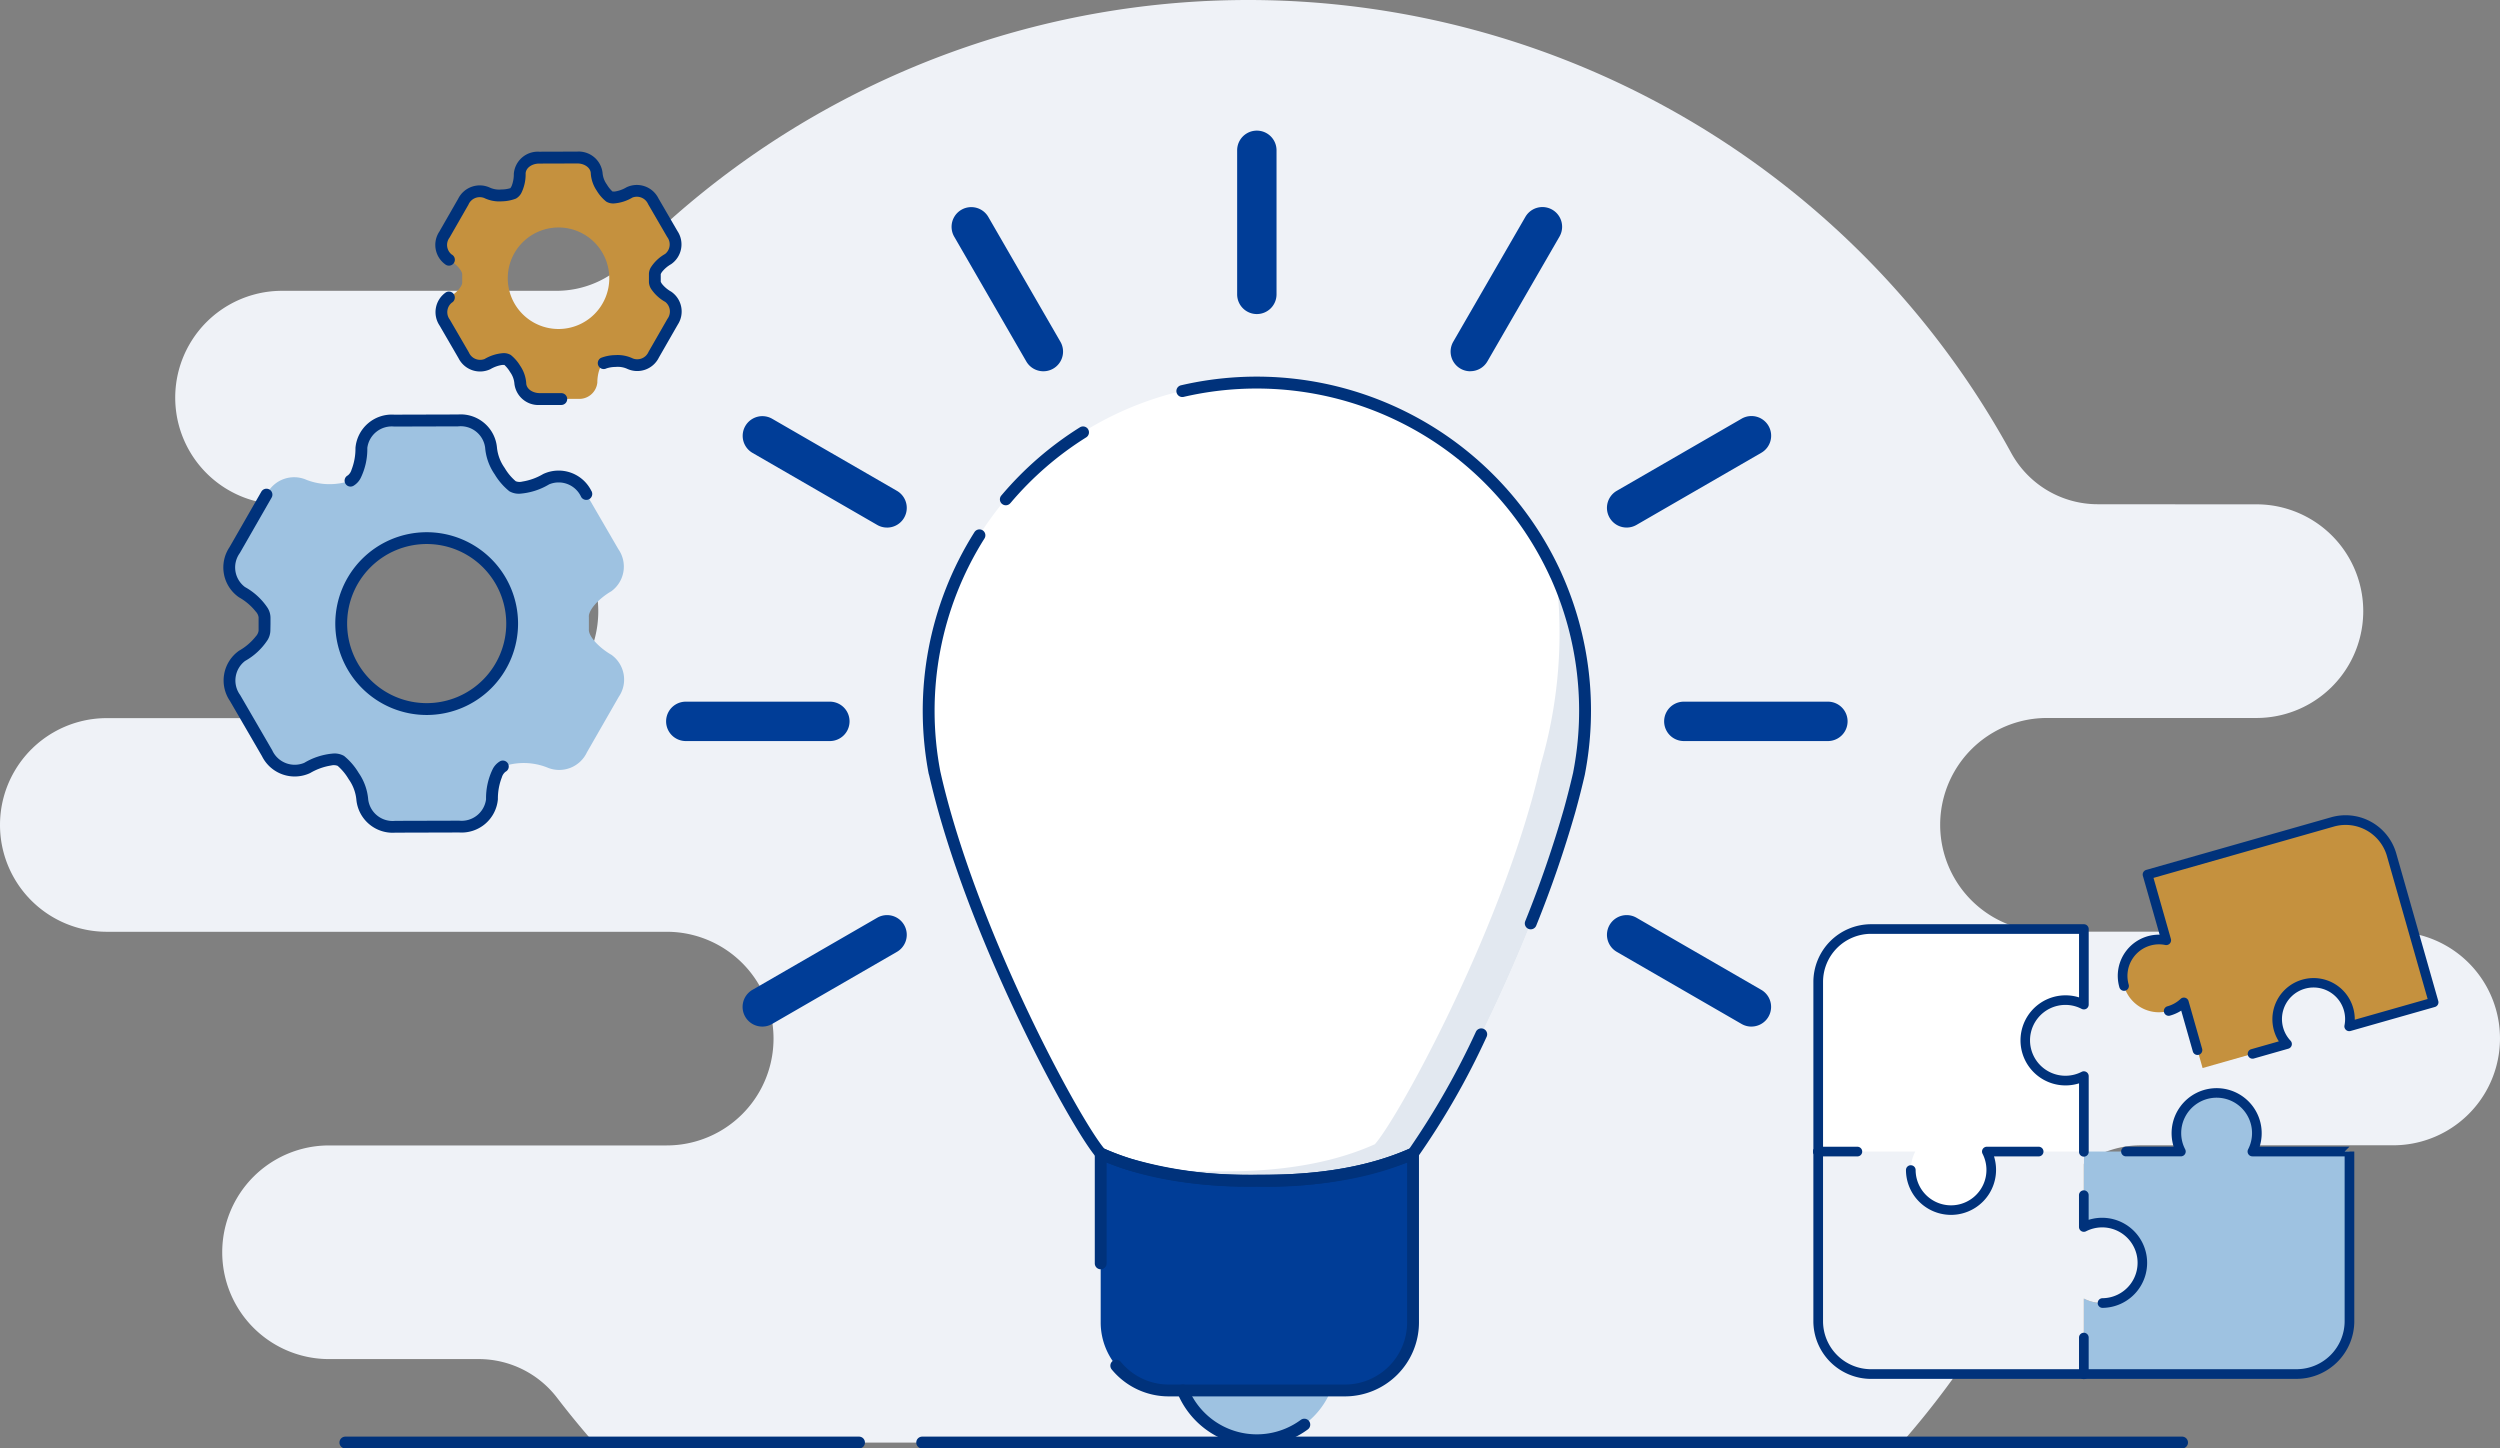 <svg xmlns="http://www.w3.org/2000/svg" id="Group_8782" width="194.239" height="112.54" viewBox="0 0 194.239 112.54">
    <rect x="0" y="0" width="194.239" height="112.54" fill="#808080" stroke="none"/>
    <defs>
        <style>
            .cls-2{fill-rule:evenodd;fill:#00327b}.cls-3{fill:#9ec2e1}.cls-4{fill:#c5913e}.cls-5{fill:#003d97}.cls-6{fill:#fff}
        </style>
    </defs>
    <g id="Group_8061">
        <path id="Path_85044" fill="#eff2f7" fill-rule="evenodd" d="M46.134 112.084q-1.484-1.693-2.857-3.485a7.667 7.667 0 0 0-6.086-3H25.566a8.3 8.3 0 0 1 0-16.6H51.8a8.3 8.3 0 1 0 0-16.6H8.3a8.3 8.3 0 0 1 0-16.6h29.884a8.3 8.3 0 1 0 0-16.6h-16.27a8.3 8.3 0 0 1 0-16.6h21.338a7.671 7.671 0 0 0 5.508-2.349A67.536 67.536 0 0 1 156.264 35.2a7.665 7.665 0 0 0 6.722 3.981c5.042.007 12.328.007 12.328.007a8.3 8.3 0 1 1 0 16.6h-16.271a8.3 8.3 0 1 0 0 16.6h26.895a8.3 8.3 0 0 1 0 16.6h-19.592a7.671 7.671 0 0 0-7.071 4.7 67.6 67.6 0 0 1-11.506 18.4H46.134z" transform="translate(0 -0.004)"/>
        <path id="Path_85045" d="M1258.346 1818.773h-97.886a.46.46 0 0 0 0 .921h97.886a.46.46 0 1 0 0-.921" class="cls-2" transform="translate(-1088.809 -1707.154)"/>
        <path id="Path_85046" d="M470.13 1818.773h-39.906a.46.46 0 0 0 0 .921h39.906a.46.46 0 1 0 0-.921" class="cls-2" transform="translate(-403.389 -1707.154)"/>
        <path id="Path_85047" d="M320.211 550.424c-1.007-.58-1.8-1.471-1.752-1.987v-.956c-.047-.511.738-1.413 1.742-1.994a2.371 2.371 0 0 0 .547-3.275l-2.494-4.294a2.377 2.377 0 0 0-3.114-1.146c-1.006.583-2.18.832-2.614.548a4.949 4.949 0 0 1-1.669-3 2.372 2.372 0 0 0-2.561-2.109l-4.965.014a2.37 2.37 0 0 0-2.548 2.123c0 1.164-.378 2.3-.841 2.541a4.949 4.949 0 0 1-3.43-.063 2.378 2.378 0 0 0-3.106 1.163l-2.471 4.309a2.363 2.363 0 0 0 .566 3.267c1.007.579 1.8 1.477 1.752 1.989v.954c.047.517-.738 1.413-1.741 2a2.367 2.367 0 0 0-.548 3.271l2.494 4.294a2.376 2.376 0 0 0 3.115 1.146c1.006-.58 2.179-.828 2.614-.55a4.994 4.994 0 0 1 1.668 3.01 2.373 2.373 0 0 0 2.561 2.108l4.966-.014a2.373 2.373 0 0 0 2.548-2.121c0-1.165.377-2.31.839-2.546a4.969 4.969 0 0 1 3.43.062 2.378 2.378 0 0 0 3.108-1.168l2.471-4.308a2.369 2.369 0 0 0-.567-3.269m-14.338 4.213a6.641 6.641 0 1 1 6.623-6.659 6.64 6.64 0 0 1-6.623 6.659" class="cls-3" transform="translate(-272.706 -499.547)"/>
        <path id="Path_85048" d="M431.565 548.064a7.1 7.1 0 1 1 7.082-7.121 7.1 7.1 0 0 1-7.082 7.121m0-.921a6.181 6.181 0 1 1 6.164-6.2 6.18 6.18 0 0 1-6.164 6.2m12.777-16.49a2.836 2.836 0 0 0-3.741-1.312 4.58 4.58 0 0 1-1.624.588.838.838 0 0 1-.509-.026 3.993 3.993 0 0 1-.86-1.031 3.286 3.286 0 0 1-.6-1.588 2.832 2.832 0 0 0-3.022-2.568l-4.965.014a2.83 2.83 0 0 0-3.007 2.585 4.516 4.516 0 0 1-.307 1.7.863.863 0 0 1-.283.432.46.46 0 1 0 .419.819 1.483 1.483 0 0 0 .58-.62 5.138 5.138 0 0 0 .512-2.331 1.912 1.912 0 0 1 2.089-1.661l4.965-.014a1.914 1.914 0 0 1 2.1 1.65 4.251 4.251 0 0 0 .744 2.08 4.95 4.95 0 0 0 1.137 1.311 1.466 1.466 0 0 0 .824.19 5.17 5.17 0 0 0 2.269-.727 1.919 1.919 0 0 1 2.486.979.46.46 0 1 0 .8-.464" class="cls-2" transform="translate(-398.396 -492.513)"/>
        <path id="Path_85049" d="M286.716 629.832a1.456 1.456 0 0 1-.228.793 5.028 5.028 0 0 1-1.742 1.616 1.909 1.909 0 0 0-.381 2.641l2.493 4.294a1.919 1.919 0 0 0 2.488.979 5.216 5.216 0 0 1 2.265-.725 1.477 1.477 0 0 1 .831.189 5.069 5.069 0 0 1 1.132 1.314 4.249 4.249 0 0 1 .743 2.08 1.915 1.915 0 0 0 2.1 1.649l4.966-.014a1.914 1.914 0 0 0 2.089-1.66 5.172 5.172 0 0 1 .511-2.336 1.479 1.479 0 0 1 .58-.622.46.46 0 1 1 .417.82.857.857 0 0 0-.281.432 4.553 4.553 0 0 0-.307 1.7 2.833 2.833 0 0 1-3.007 2.583l-4.967.014a2.833 2.833 0 0 1-3.022-2.568 3.284 3.284 0 0 0-.6-1.589 4.143 4.143 0 0 0-.856-1.035.856.856 0 0 0-.512-.025 4.617 4.617 0 0 0-1.623.586 2.836 2.836 0 0 1-3.743-1.313l-2.493-4.294a2.827 2.827 0 0 1 .715-3.9 4.424 4.424 0 0 0 1.3-1.114.792.792 0 0 0 .216-.445v-.995-.041a.8.8 0 0 0-.219-.442 4.408 4.408 0 0 0-1.3-1.107 2.823 2.823 0 0 1-.74-3.9l2.471-4.309a.46.46 0 1 1 .8.458l-2.471 4.309a1.9 1.9 0 0 0 .4 2.639 5.034 5.034 0 0 1 1.75 1.608 1.458 1.458 0 0 1 .233.79v.469z" class="cls-2" transform="translate(-265.708 -580.885)"/>
        <path id="Path_85050" d="M576.452 210.314c-.6-.343-1.067-.873-1.041-1.179v-.568c-.028-.3.438-.84 1.035-1.184a1.408 1.408 0 0 0 .325-1.945l-1.481-2.551a1.412 1.412 0 0 0-1.849-.681 1.933 1.933 0 0 1-1.553.325 2.938 2.938 0 0 1-.99-1.784 1.409 1.409 0 0 0-1.521-1.253l-2.949.009a1.409 1.409 0 0 0-1.514 1.261 1.938 1.938 0 0 1-.5 1.509 2.936 2.936 0 0 1-2.036-.037 1.413 1.413 0 0 0-1.845.691l-1.468 2.559a1.4 1.4 0 0 0 .337 1.941c.6.344 1.067.877 1.04 1.181v.567c.028.307-.437.84-1.034 1.186a1.407 1.407 0 0 0-.326 1.943l1.482 2.551a1.411 1.411 0 0 0 1.85.68 1.957 1.957 0 0 1 1.552-.326 2.965 2.965 0 0 1 .991 1.787 1.41 1.41 0 0 0 1.522 1.252l2.949-.008a1.409 1.409 0 0 0 1.513-1.26c0-.692.224-1.372.5-1.512a2.95 2.95 0 0 1 2.037.037 1.411 1.411 0 0 0 1.845-.691l1.468-2.559a1.41 1.41 0 0 0-.337-1.942zm-8.516 2.5a3.944 3.944 0 1 1 3.934-3.955 3.944 3.944 0 0 1-3.934 3.955" class="cls-4" transform="translate(-524.531 -187.252)"/>
        <path id="Path_85051" d="M557.18 194.833a1.187 1.187 0 0 0 .1-.172 2.475 2.475 0 0 0 .168-.934 1.868 1.868 0 0 1 1.97-1.727l2.949-.009a1.869 1.869 0 0 1 1.983 1.712 1.755 1.755 0 0 0 .327.844 2.346 2.346 0 0 0 .438.544 1.192 1.192 0 0 0 .193 0 2.522 2.522 0 0 0 .895-.326 1.872 1.872 0 0 1 2.476.848l1.482 2.551a1.868 1.868 0 0 1-.492 2.575 2.408 2.408 0 0 0-.713.609 1.184 1.184 0 0 0-.092.162v.595a1.174 1.174 0 0 0 .092.161 2.431 2.431 0 0 0 .718.606 1.869 1.869 0 0 1 .508 2.57l-1.468 2.56a1.871 1.871 0 0 1-2.472.861 1.768 1.768 0 0 0-.894-.139 2.22 2.22 0 0 0-.706.113.46.46 0 1 1-.418-.82 3.143 3.143 0 0 1 1.088-.212 2.736 2.736 0 0 1 1.387.26.954.954 0 0 0 1.218-.52l1.468-2.559a.952.952 0 0 0-.167-1.314 3.182 3.182 0 0 1-1.108-1.02 1.053 1.053 0 0 1-.164-.57v-.542a1.054 1.054 0 0 1 .161-.571 3.168 3.168 0 0 1 1.1-1.027.951.951 0 0 0 .158-1.315l-1.481-2.55a.955.955 0 0 0-1.22-.515 3.271 3.271 0 0 1-1.438.458 1.055 1.055 0 0 1-.594-.142 3.131 3.131 0 0 1-.732-.836 2.713 2.713 0 0 1-.471-1.335c0-.465-.5-.8-1.06-.794l-2.949.009c-.561 0-1.055.334-1.054.8a3.248 3.248 0 0 1-.328 1.475 1.07 1.07 0 0 1-.424.445 3.163 3.163 0 0 1-1.087.213 2.711 2.711 0 0 1-1.385-.26.954.954 0 0 0-1.219.519l-1.468 2.56a.947.947 0 0 0 .164 1.311.46.46 0 1 1-.453.8 1.864 1.864 0 0 1-.509-2.57l1.468-2.559a1.873 1.873 0 0 1 2.474-.861 1.747 1.747 0 0 0 .891.139 2.393 2.393 0 0 0 .69-.101z" class="cls-2" transform="translate(-517.527 -180.213)"/>
        <path id="Path_85052" d="M556.939 374.768a1.28 1.28 0 0 0-.2 0 2.547 2.547 0 0 0-.894.324 1.872 1.872 0 0 1-2.478-.847l-1.477-2.545a1.868 1.868 0 0 1 .493-2.573.46.46 0 0 1 .462.8.949.949 0 0 0-.159 1.314l1.482 2.55a.954.954 0 0 0 1.223.513 3.3 3.3 0 0 1 1.434-.455 1.061 1.061 0 0 1 .6.143 3.192 3.192 0 0 1 .728.836 2.723 2.723 0 0 1 .471 1.334c0 .465.5.795 1.06.793h1.664a.46.46 0 0 1 0 .921h-1.664a1.87 1.87 0 0 1-1.983-1.711 1.761 1.761 0 0 0-.328-.844 2.452 2.452 0 0 0-.435-.546z" class="cls-2" transform="translate(-517.739 -346.411)"/>
        <path id="Path_85053" d="M1417.759 1460.4v13.132a5.292 5.292 0 0 1-5.276 5.277h-13.713a5.289 5.289 0 0 1-5.276-5.277V1460.4a19.343 19.343 0 0 0 2.2.833 33.089 33.089 0 0 0 9.935 1.277c2.167 0 7.442 0 12.131-2.111" class="cls-5" transform="translate(-1307.975 -1370.775)"/>
        <path id="Path_85054" d="M1508.915 1760.34a6.211 6.211 0 0 1-11.5 0z" class="cls-3" transform="translate(-1405.513 -1652.307)"/>
        <path id="Path_85055" d="M1499.535 1755.581a5.751 5.751 0 0 1-8.743-2.457.46.46 0 1 0-.853.347 6.672 6.672 0 0 0 10.143 2.851.46.46 0 0 0-.547-.74" class="cls-2" transform="translate(-1398.468 -1645.264)"/>
        <path id="Path_85056" d="M1226.706 509.876a25.243 25.243 0 0 1-.468 4.864v.007q-.32 1.4-.718 2.835c-3.3 11.768-10.449 24.746-12.179 26.7-4.689 2.111-9.964 2.111-12.131 2.111s-7.432 0-12.116-2.1a.092.092 0 0 1-.018-.007c-1.734-1.952-8.884-14.929-12.18-26.7-.267-.956-.51-1.9-.717-2.835v-.007a25.5 25.5 0 0 1 48.279-15.356 25.416 25.416 0 0 1 2.251 10.488" class="cls-6" transform="translate(-1103.558 -454.654)"/>
        <path id="Path_85057" fill="#e2e8f0" d="M1464.733 739.352a25.234 25.234 0 0 1-.468 4.864v.007q-.323 1.4-.718 2.835c-3.3 11.769-10.449 24.746-12.179 26.7-4.689 2.111-9.964 2.111-12.131 2.111a33.1 33.1 0 0 1-9.936-1.277 37.341 37.341 0 0 0 6.974.55c2.166 0 7.442 0 12.131-2.111 1.731-1.955 8.881-14.93 12.179-26.7q.4-1.44.718-2.838a36.4 36.4 0 0 0 1.178-14.631 25.413 25.413 0 0 1 2.251 10.487" transform="translate(-1341.584 -684.13)"/>
        <path id="Path_85058" d="M1838.046 274.973a1.53 1.53 0 0 1-1.324-2.3l5.6-9.693a1.53 1.53 0 0 1 2.651 1.53l-5.6 9.693a1.529 1.529 0 0 1-1.326.765" class="cls-5" transform="translate(-1723.808 -246.127)"/>
        <path id="Path_85059" d="M941.672 1167.243a1.53 1.53 0 0 1-.767-2.856l9.693-5.6a1.53 1.53 0 1 1 1.53 2.651l-9.693 5.6a1.515 1.515 0 0 1-.763.205" class="cls-5" transform="translate(-882.442 -1087.482)"/>
        <path id="Path_85060" d="M2035.927 535.5a1.53 1.53 0 0 1-.767-2.855l9.692-5.6a1.53 1.53 0 1 1 1.53 2.65l-9.691 5.6a1.524 1.524 0 0 1-.764.205z" class="cls-5" transform="translate(-1909.542 -494.512)"/>
        <path id="Path_85061" d="M856.021 891.37h-11.192a1.53 1.53 0 0 1 0-3.061h11.192a1.53 1.53 0 0 1 0 3.061" class="cls-5" transform="translate(-791.545 -833.793)"/>
        <path id="Path_85062" d="M2119.534 891.37h-11.192a1.53 1.53 0 0 1 0-3.061h11.192a1.53 1.53 0 0 1 0 3.061" class="cls-5" transform="translate(-1977.515 -833.793)"/>
        <path id="Path_85063" d="M951.37 535.5a1.523 1.523 0 0 1-.764-.205l-9.693-5.6a1.53 1.53 0 0 1 1.53-2.65l9.693 5.6a1.53 1.53 0 0 1-.767 2.856z" class="cls-5" transform="translate(-882.451 -494.51)"/>
        <path id="Path_85064" d="M2045.617 1167.25a1.516 1.516 0 0 1-.764-.205l-9.692-5.6a1.53 1.53 0 0 1 1.531-2.651l9.692 5.6a1.53 1.53 0 0 1-.766 2.855" class="cls-5" transform="translate(-1909.542 -1087.489)"/>
        <path id="Path_85065" d="M1211.889 274.979a1.53 1.53 0 0 1-1.326-.765l-5.6-9.693a1.53 1.53 0 1 1 2.651-1.53l5.6 9.693a1.529 1.529 0 0 1-1.324 2.295" class="cls-5" transform="translate(-1130.825 -246.133)"/>
        <path id="Path_85066" d="M1567.771 179.613a1.53 1.53 0 0 1-1.53-1.53v-11.192a1.53 1.53 0 1 1 3.06 0v11.192a1.53 1.53 0 0 1-1.53 1.53" class="cls-5" transform="translate(-1470.12 -155.212)"/>
        <path id="Path_85067" d="M1386.913 1454.057v7.835a.46.46 0 1 1-.921 0v-8.533a.46.46 0 0 1 .65-.42 18.96 18.96 0 0 0 2.147.814 32.6 32.6 0 0 0 9.8 1.255c2.132 0 7.327.007 11.941-2.07a.46.46 0 0 1 .65.42v13.132a5.753 5.753 0 0 1-5.736 5.737h-13.713a5.729 5.729 0 0 1-4.423-2.092.46.46 0 1 1 .71-.586 4.808 4.808 0 0 0 3.713 1.757h13.713a4.829 4.829 0 0 0 4.815-4.816v-12.435a31.452 31.452 0 0 1-11.67 1.874 33.589 33.589 0 0 1-10.073-1.3c-.539-.165-1.073-.355-1.603-.572z" class="cls-2" transform="translate(-1300.932 -1363.734)"/>
        <path id="Path_85068" d="M1267.031 545.8a25.18 25.18 0 0 1 5.872-5.09.46.46 0 0 0-.488-.781 26.094 26.094 0 0 0-6.087 5.276.46.46 0 1 0 .7.594z" class="cls-2" transform="translate(-1188.511 -506.727)"/>
        <path id="Path_85069" d="M1518.322 492.506a25.081 25.081 0 0 0-28.5-14.056.46.46 0 1 1-.208-.9 26 26 0 0 1 29.565 14.6c0 .011.01.022.013.034a26.01 26.01 0 0 1 1.807 15.571.33.33 0 0 1-.009.051q-.324 1.408-.724 2.856a88.83 88.83 0 0 1-3.051 8.867.46.46 0 0 1-.855-.342 87.851 87.851 0 0 0 3.019-8.772q.391-1.416.709-2.8v-.01a25.092 25.092 0 0 0-1.751-15.074c-.007-.004-.011-.015-.015-.025z" class="cls-2" transform="translate(-1397.856 -447.614)"/>
        <path id="Path_85070" d="M1168.677 689.248a26.021 26.021 0 0 1 3.549-18.8.46.46 0 1 1 .778.493 25.1 25.1 0 0 0-3.424 18.125.3.3 0 0 1 .008.029c.206.925.446 1.862.711 2.811 3.233 11.546 10.189 24.269 12.016 26.442 4.593 2.037 9.732 2.03 11.854 2.03s7.257.007 11.849-2.029a61.229 61.229 0 0 0 5.172-9.088.46.46 0 1 1 .826.406 59.415 59.415 0 0 1-5.372 9.366l-.156.114c-4.762 2.144-10.119 2.151-12.319 2.151s-7.547-.007-12.3-2.144h.009a.53.53 0 0 1-.077-.037.441.441 0 0 1-.1-.088c-1.746-1.966-8.96-15.028-12.279-26.88-.264-.946-.5-1.882-.712-2.8a.371.371 0 0 1-.024-.1zm.9-.18l.006.032a.348.348 0 0 1 .008.062.413.413 0 0 0-.014-.094m0-.005zm-.141-.216a.461.461 0 0 1 .09.1.361.361 0 0 0-.088-.101z" class="cls-2" transform="translate(-1096.516 -629.102)"/>
    </g>
    <g id="Group_8781" transform="translate(140.891 63.338)">
        <path id="Path_87725" d="M3367.109 1301.47l3.265 11.469-6.557 1.866a2.829 2.829 0 1 0-4.831 1.375l-6.56 1.867-1.452-5.1a2.828 2.828 0 1 1-2.711-4.781 2.781 2.781 0 0 1 1.336-.051l-1.452-5.1 14.383-4.094a3.717 3.717 0 0 1 4.58 2.551z" class="cls-4" transform="translate(-3322.185 -1298.403)"/>
        <path id="Path_87726" d="M3341.959 1300.562l-1.3-4.566a.373.373 0 0 1 .033-.285.378.378 0 0 1 .226-.179l14.383-4.094a4.093 4.093 0 0 1 5.043 2.809l3.266 11.469a.376.376 0 0 1-.258.464l-6.558 1.867a.376.376 0 0 1-.471-.437 2.453 2.453 0 1 0-4.191 1.192.376.376 0 0 1-.169.62l-2.7.769a.376.376 0 0 1-.206-.722l2.165-.616a3.2 3.2 0 1 1 5.9-1.68l5.662-1.611-3.162-11.108a3.341 3.341 0 0 0-4.116-2.292l-14.021 3.991 1.35 4.741a.375.375 0 0 1-.438.471 2.41 2.41 0 0 0-1.156.044 2.451 2.451 0 0 0-1.686 3.03.376.376 0 1 1-.723.206 3.2 3.2 0 0 1 3.127-4.081z" class="cls-2" transform="translate(-3315.058 -1291.282)"/>
        <path id="Path_87727" d="M3411.945 1575.216a3.208 3.208 0 0 1-.85.382.376.376 0 1 1-.206-.722 2.437 2.437 0 0 0 1.007-.57.375.375 0 0 1 .619.171l1.055 3.706a.375.375 0 1 1-.722.206z" class="cls-2" transform="translate(-3383.365 -1560.033)"/>
        <path id="Path_87728" d="M3306.708 1726.532v13.189a4.112 4.112 0 0 1-4.1 4.1h-16.538v-5.865a3.127 3.127 0 1 0 0-5.556v-5.868h7.542a3.077 3.077 0 0 1-.351-1.435 3.127 3.127 0 1 1 5.906 1.435h7.541z" class="cls-3" transform="translate(-3265.056 -1700.401)"/>
        <path id="Path_87729" fill="#eff2f7" d="M2899.179 1821.688a3.128 3.128 0 0 1-4.563 2.778v5.865h-16.539a4.112 4.112 0 0 1-4.1-4.1v-13.189h7.542a3.127 3.127 0 1 0 5.555 0h7.541v5.868a3.128 3.128 0 0 1 4.563 2.778z" transform="translate(-2873.602 -1786.911)"/>
        <path id="Path_87730" d="M2890.058 1476.481a3.127 3.127 0 0 0 4.562 2.778v5.866h-7.541a3.126 3.126 0 1 1-5.555 0h-7.542v-13.188a4.113 4.113 0 0 1 4.1-4.1h16.539v5.868a3.079 3.079 0 0 0-1.435-.351 3.126 3.126 0 0 0-3.127 3.128z" class="cls-6" transform="translate(-2873.606 -1458.993)"/>
        <path id="Path_87731" d="M3299.959 1732.6a4.489 4.489 0 0 1-4.475 4.476h-16.539a.376.376 0 0 1 0-.751h16.539a3.736 3.736 0 0 0 3.724-3.724v-12.811h-7.165a.375.375 0 0 1-.333-.549 2.752 2.752 0 1 0-5.2-1.262 2.7 2.7 0 0 0 .308 1.26.376.376 0 0 1-.333.55h-4.285a.376.376 0 0 1 0-.751h3.724a3.5 3.5 0 1 1 6.679 0h6.98l-.376.375h.751v13.187z" class="cls-2" transform="translate(-3257.931 -1693.283)"/>
        <path id="Path_87732" d="M2887.122 1461.083h-16.163a3.736 3.736 0 0 0-3.724 3.725V1478a.376.376 0 1 1-.751 0v-13.188a4.489 4.489 0 0 1 4.475-4.476h16.541a.376.376 0 0 1 .375.376v5.868a.375.375 0 0 1-.55.333 2.71 2.71 0 0 0-1.261-.308 2.752 2.752 0 1 0 1.262 5.2.376.376 0 0 1 .549.333V1478a.376.376 0 1 1-.751 0v-5.3a3.5 3.5 0 1 1 0-6.679v-4.93z" class="cls-2" transform="translate(-2866.483 -1451.866)"/>
        <path id="Path_87733" d="M2887.487 1822.836h-16.539a3.735 3.735 0 0 1-3.724-3.724v-13.188a.376.376 0 1 0-.751 0v13.188a4.489 4.489 0 0 0 4.475 4.476h16.539a.376.376 0 0 0 0-.751z" class="cls-2" transform="translate(-2866.473 -1779.792)"/>
        <path id="Path_87734" d="M2866.85 1806.3h3.023a.376.376 0 1 0 0-.751h-3.023a.376.376 0 1 0 0 .751z" class="cls-2" transform="translate(-2866.474 -1779.79)"/>
        <path id="Path_87735" d="M3016.952 1806.3a3.5 3.5 0 1 1-6.841 1.061.375.375 0 1 1 .751 0 2.751 2.751 0 1 0 5.2-1.264.376.376 0 0 1 .333-.549h4.005a.376.376 0 1 1 0 .751z" class="cls-2" transform="translate(-3002.917 -1779.79)"/>
        <path id="Path_87736" d="M3279.311 1876.015a3.5 3.5 0 1 1 1.059 6.841.376.376 0 0 1 0-.751 2.751 2.751 0 1 0-1.262-5.2.376.376 0 0 1-.549-.333v-2.452a.376.376 0 1 1 .751 0v1.891z" class="cls-2" transform="translate(-3257.922 -1844.578)"/>
        <path id="Path_87737" d="M3278.567 2094.2v2.851a.376.376 0 1 0 .751 0v-2.851a.376.376 0 0 0-.751 0z" class="cls-2" transform="translate(-3257.928 -2053.633)"/>
    </g>
</svg>
